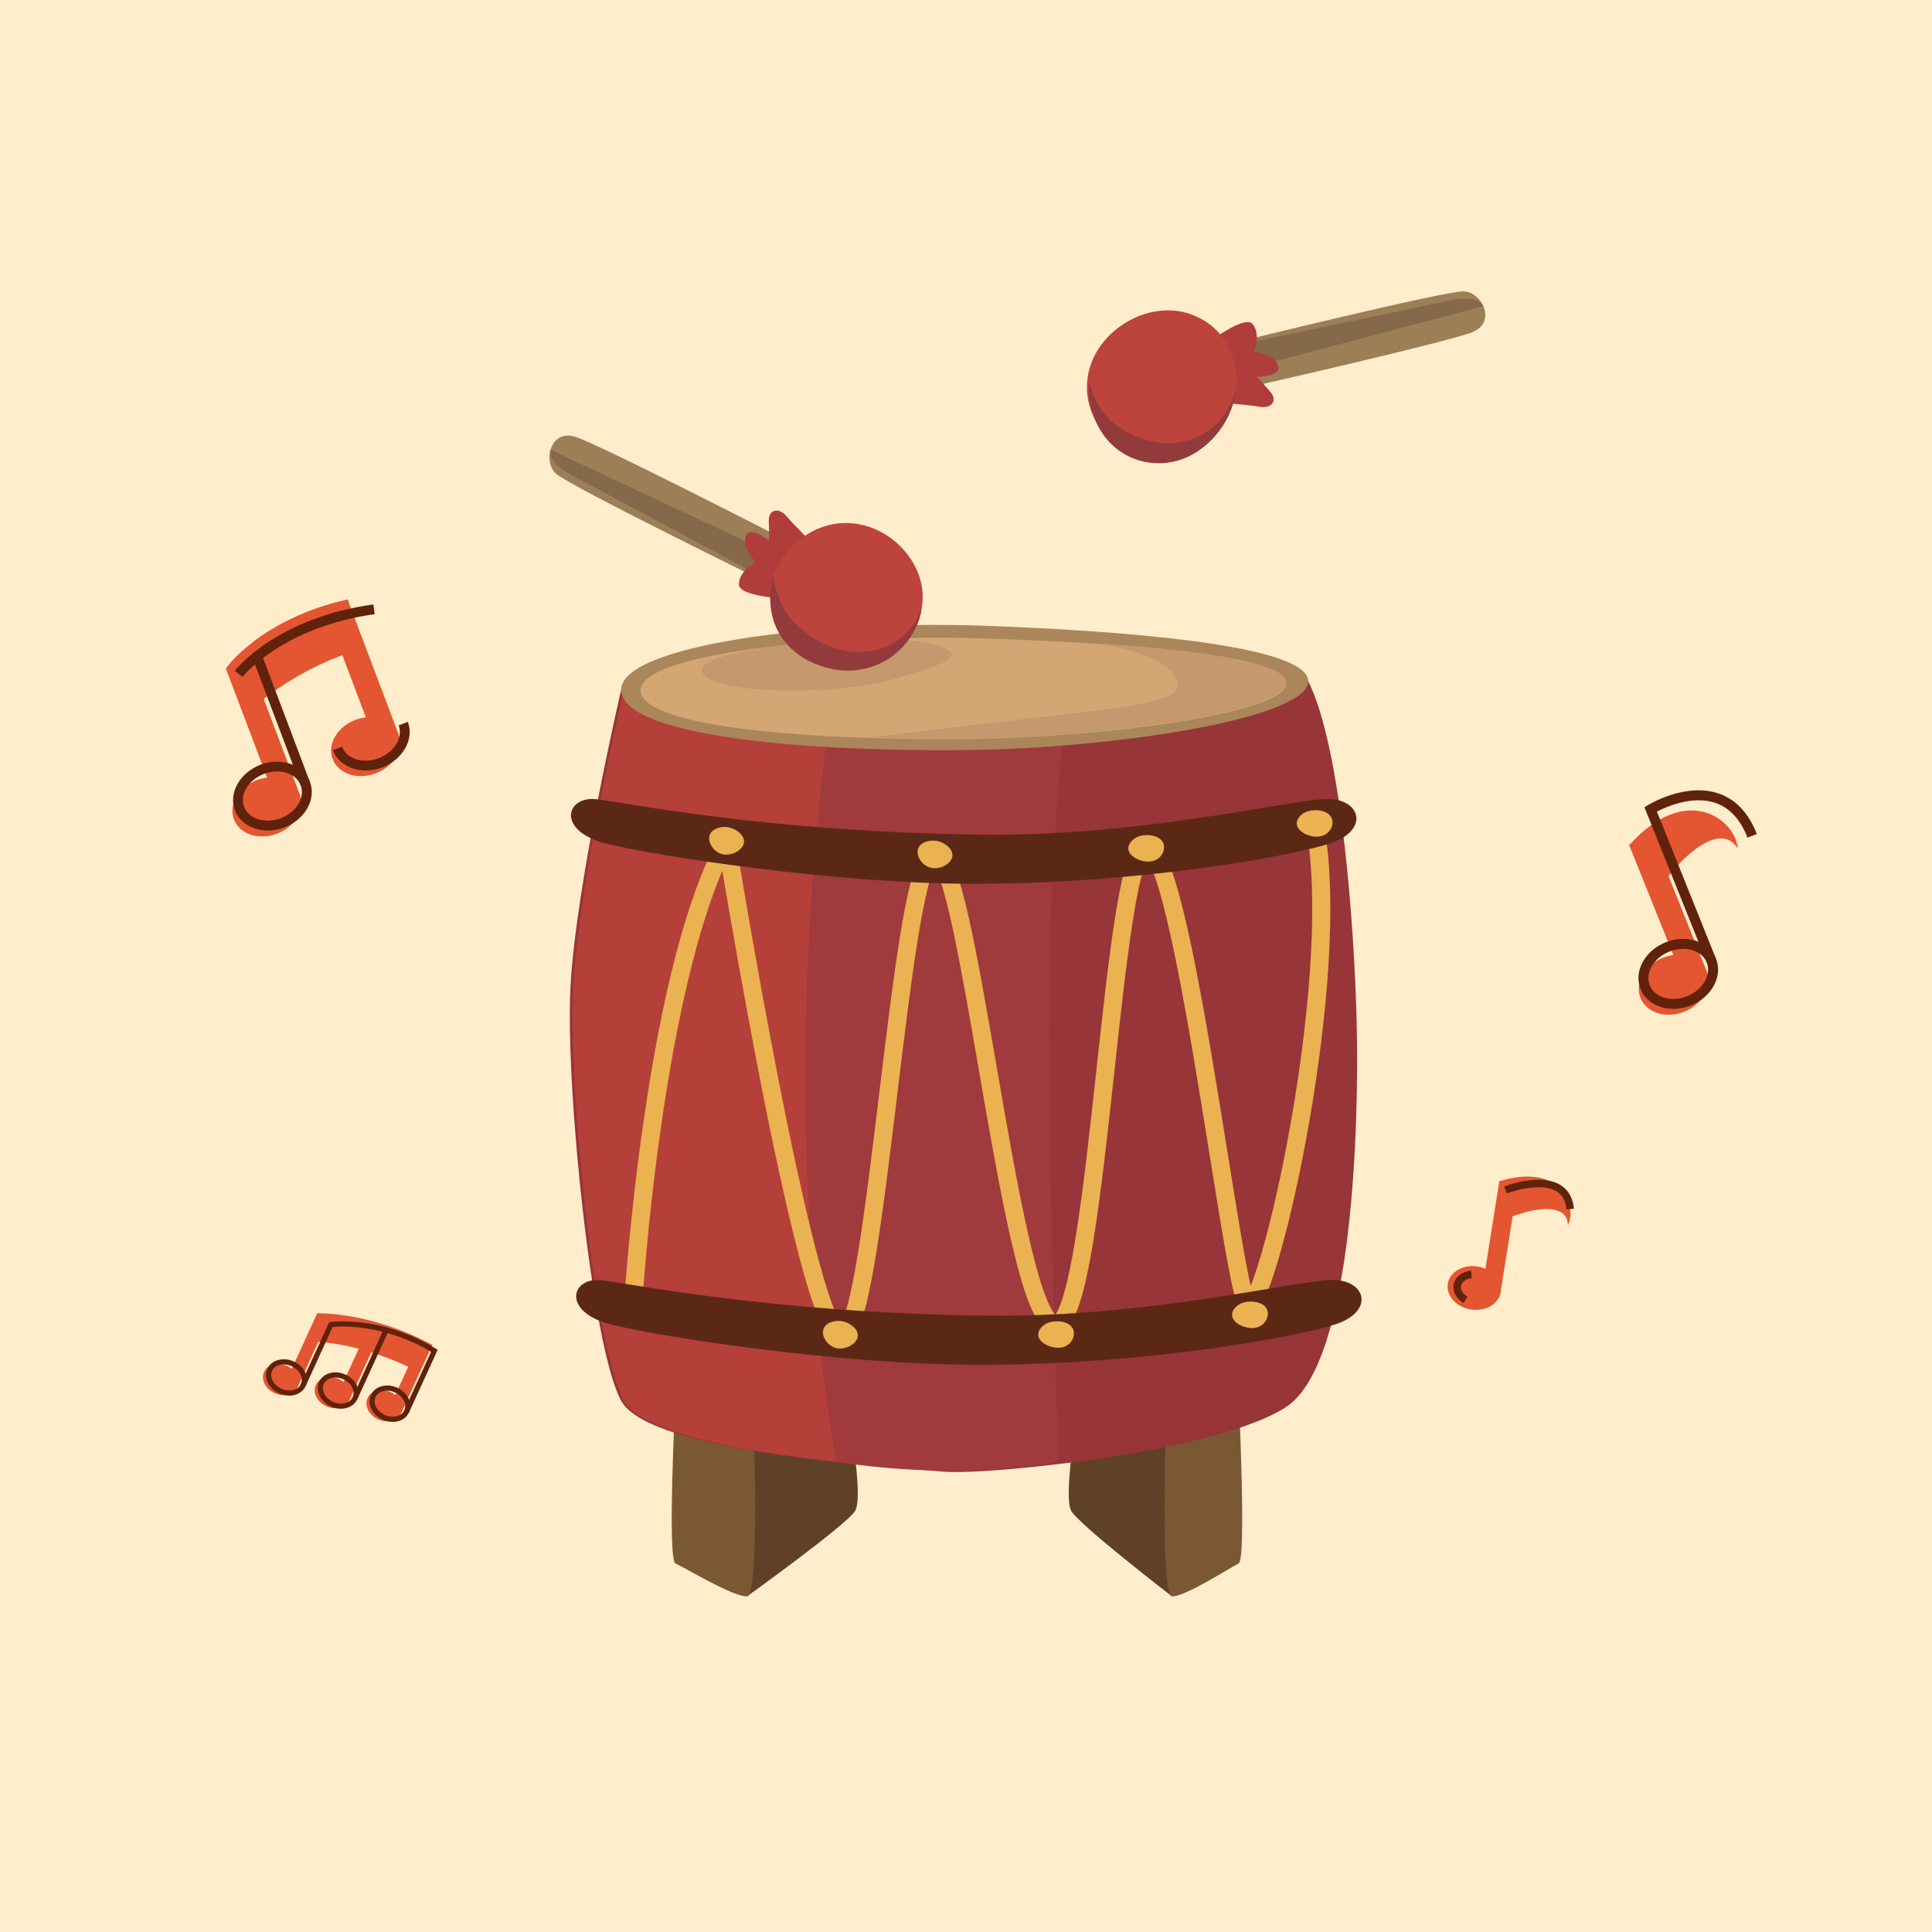 <?xml version="1.0" encoding="UTF-8"?><svg xmlns="http://www.w3.org/2000/svg" width="800" height="800" viewBox="0 0 800 800"><g id="d"><rect x="0" y="-.14" width="800" height="800" style="fill:#ffedcb;"/></g><g id="f"><path d="M262.24,535.57c-2.3-.26-5.82.38-7.01,2.88-1.4,2.93,1.11,7,4.51,8.15,4.07,1.38,9.23-1.47,9.52-4.79.25-2.99-3.48-5.84-7.01-6.23Z" style="fill:#eab251;"/><path d="M332.26,586.42l-27.71,2.02-2.47,63.48,7.3,9.07s40.69-29.22,44.65-35.27c3.96-6.05-3.46-44.34-3.46-44.34l-18.31,5.04Z" style="fill:#604127;"/><path d="M279.69,578.36s-3.46,67.51,0,69.02c3.46,1.51,24.25,14.11,29.69,13.6,5.44-.5,2.47-77.08,2.47-77.08l-32.16-5.54Z" style="fill:#7a5833;"/><path d="M463.92,586.42l25.83,2.02,2.31,63.48-6.81,9.07s-37.94-29.22-41.63-35.27c-3.69-6.05,3.23-44.34,3.23-44.34l17.07,5.04Z" style="fill:#604127;"/><path d="M512.93,578.36s3.23,67.51,0,69.02c-3.23,1.51-22.6,14.11-27.68,13.6-5.07-.5-2.31-77.08-2.31-77.08l29.99-5.54Z" style="fill:#7a5833;"/><path d="M308.31,284.7l-51.09.87s-19.03,81.81-21.03,123.83,9.01,148.67,21.03,170.65c12.02,21.98,115.2,27.68,133.24,29.31,18.03,1.63,114.2-8.14,142.25-26.86,28.05-18.72,30.05-119.67,29.05-159.56-1-39.89-6.32-113.38-20.03-140.83-9.02-18.05-233.41,2.59-233.41,2.59Z" style="fill:#973538;"/><path d="M519.37,159.81s80.19-18.19,90.34-22.28c10.15-4.1,3.96-16.64-3.64-16.88-7.6-.24-93.63,20.93-93.63,20.93l6.93,18.24Z" style="fill:#9c7f57;"/><path d="M519.35,151.91l94.87-25.13s-1.83-5.29-15.22-2.12c-6.77,1.6-84.34,17.63-84.34,17.63l4.7,9.62Z" style="fill:#85694a;"/><path d="M499.71,166.27s16.87,1.25,21.89,2.16c5.01.91,7.49-2.63,4.52-6.05-2.97-3.42-5.49-6.3-5.49-6.3,0,0,10.63-.18,8.53-5.01s-9.95-5.36-9.95-5.36c0,0,3.05-7.4-.61-11.6-3.66-4.2-22.33,10.66-22.33,10.66l3.45,21.5Z" style="fill:#b13c3c;"/><path d="M455.66,177.36c10.39,14.8,35.88,16.55,48.9,1.17,11.27-13.32,10.67-37.64-8.33-47.09-16.45-8.18-36.59,1.84-43.44,16.76-.36.79-7.47,14.43,2.87,29.16Z" style="fill:#bc443c;"/><path d="M511.63,161.39c-1.77,6.55-5.38,13.32-12.56,17.78-1.85,1.15-16.77,10.81-36.73-2.99-5.64-3.9-9.4-10.57-11.4-17.72-1.11,15.09,8.4,31.66,26.45,33.26,17.88,1.58,32.7-14.3,34.25-30.33Z" style="fill:#933a3d;"/><path d="M442.54,285.57s-9.02,58.65-8.01,157.84c1,99.19,3.97,161.84,3.97,161.84,0,0-40.17,8.3-92.24,0-52.08-8.3-54.6-255.9-54.6-255.9l54.6-78.64,96.29,14.86Z" style="fill:#a03a3d;"/><path d="M345.78,281.57c-21.82,1.7-36.36,3.03-36.36,3.03l-51.09.87s-19.03,81.81-21.03,123.83c-2,42.03,9.01,148.67,21.03,170.65,7.63,13.94,51.94,21.33,87.93,25.29-23.8-141.2-8.6-271.75-.47-323.68Z" style="fill:#b53f39;"/><path d="M407.54,259.11c-70.14-2.5-150.32,8.34-150.32,26.46s67.77,25.69,142.25,25.03c61.03-.54,142.25-13.03,142.25-28.49s-80.82-21.09-134.18-23Z" style="fill:#aa865a;"/><path d="M406.56,264.35c-65.94-2.02-141.32,6.75-141.32,21.4s63.72,20.78,133.73,20.24c57.38-.44,133.73-10.53,133.73-23.04s-75.98-17.06-126.14-18.6Z" style="fill:#d3a674;"/><path d="M453.08,266.29c28.92,4.42,35.79,13.18,34.57,18.41-1.51,6.52-31.62,9.39-58.41,12.46-17.76,2.03-40.82,4.74-68.58,8.17,12.25.4,25.09.55,38.15.45,57.38-.44,133.73-10.53,133.73-23.04,0-8.95-38.94-13.83-79.47-16.44Z" style="fill:#c5986d;"/><path d="M348.37,556.14c-1.28,0-2.54-.4-3.63-1.18-2.83-2.03-7.05-8.19-14.73-38.11-4.48-17.44-9.62-40.94-15.27-69.87-6.78-34.67-12.7-69-15.64-86.42-10.12,23.88-18.82,60.1-25.37,105.91-5.8,40.54-7.9,74.57-7.92,74.91l-7.51-.3c.02-.34,2.14-34.58,7.97-75.32,7.85-54.86,18.33-94.76,31.16-118.61l3.44,1,3.72-.18c.08.48,7.97,48.93,17.57,98.06,5.64,28.82,10.75,52.23,15.2,69.57,2.63,10.24,5.05,18.43,7.19,24.35,1.6,4.41,2.84,6.99,3.71,8.47.67-1.42,1.58-3.81,2.64-7.82,1.46-5.5,2.94-12.94,4.53-22.73,2.97-18.29,5.85-42.15,8.65-65.23,2.82-23.34,5.74-47.47,8.74-65.79,4.79-29.26,8.18-33.51,10.98-35.2,1.55-.93,3.43-1.13,5.17-.54,3.31,1.13,6.76,4.31,12.56,30.57,3.59,16.26,7.25,37.43,11.13,59.83,4.22,24.42,8.59,49.67,13.05,69.35,2.39,10.56,4.58,18.54,6.69,24.4,2.06,5.71,3.63,8.19,4.53,9.26.79-1.1,2.13-3.63,3.74-9.27,1.65-5.8,3.26-13.67,4.92-24.06,3.09-19.37,5.81-44.32,8.44-68.44,2.58-23.64,5.01-45.97,7.73-63.05,4.1-25.74,7.34-30.78,12.24-31.43,1.03-.14,2.61-.09,4.27.91,3.79,2.29,8.37,9.67,16.1,47.76,4.98,24.52,9.83,54.73,14.11,81.39,3.46,21.55,7.01,43.66,9.39,54.14,1.45-3.6,3.47-9.52,6.08-19.19,4.07-15.07,8.09-33.88,11.32-52.97,4.89-28.86,12.09-82.69,5.38-118.88l7.43-.91c2.81,15.17,3.5,34.91,2.03,58.7-1.22,19.84-3.98,42.4-7.96,65.24-3.43,19.69-7.62,38.7-11.79,53.52-1.97,7.01-3.81,12.64-5.48,16.72-2.59,6.36-4.31,7.93-6.42,8.49-1.77.48-4.14.06-5.45-1.93-2.55-3.89-5.86-23.98-11.99-62.13-4.25-26.45-9.06-56.43-13.99-80.78-2.68-13.24-5.09-23.32-7.35-30.8-2.03-6.71-3.62-10.11-4.64-11.82-.61,1.28-1.42,3.43-2.36,7.04-1.3,4.98-2.58,11.71-3.93,20.57-2.53,16.6-4.83,37.66-7.26,59.96-2.68,24.57-5.45,49.98-8.62,69.62-4.6,28.48-8.5,35.67-12.94,37.71-1.76.81-3.73.85-5.55.13-4.78-1.9-9.31-9.1-15.91-38.04-4.54-19.92-8.98-45.55-13.27-70.35-3.72-21.53-7.24-41.86-10.68-57.78-1.83-8.48-3.48-14.92-5.02-19.67-.99-3.05-1.82-5-2.45-6.25-.65,1.43-1.5,3.75-2.5,7.52-1.43,5.44-2.89,12.79-4.46,22.46-2.93,18.08-5.79,41.73-8.55,64.6-2.91,24.05-5.92,48.91-9.03,67.6-5.06,30.33-8.68,33.87-12.26,35.01-.62.2-1.26.3-1.9.3ZM388.37,356.49" style="fill:#eab251;"/><path d="M406.48,345.61c-87.15-1.03-146.25-13.03-159.28-14.65-13.02-1.63-17.03,13.19,4.01,18.4,21.04,5.21,95.04,16.61,152.26,16.61,68.12,0,131.23-11.47,147.26-16.73,16.03-5.25,13.02-17.71,0-18.4-13.02-.69-75.63,15.59-144.25,14.78Z" style="fill:#5c2816;"/><path d="M301.05,342.49c-2.3-.26-5.82.38-7.01,2.88-1.4,2.93,1.11,7,4.51,8.15,4.07,1.38,9.23-1.47,9.52-4.79.25-2.99-3.48-5.84-7.01-6.23Z" style="fill:#eab251;"/><path d="M387.36,348.13c-2.3-.26-5.82.38-7.01,2.88-1.4,2.93,1.11,7,4.51,8.15,4.07,1.38,9.23-1.47,9.52-4.79.25-2.99-3.48-5.84-7.01-6.23Z" style="fill:#eab251;"/><path d="M470.73,346.67c-1.99.96-4.26,3.24-3.29,5.8,1.15,3,6.23,4.92,9.77,4.1,4.24-.97,6.11-5.81,3.78-8.56-2.09-2.47-7.2-2.81-10.26-1.34Z" style="fill:#eab251;"/><path d="M540.49,336.36c-1.99.96-4.26,3.24-3.29,5.8,1.15,3,6.23,4.92,9.77,4.1,4.24-.97,6.11-5.81,3.78-8.56-2.09-2.47-7.2-2.81-10.26-1.34Z" style="fill:#ecb355;"/><path d="M408.62,544.79c-87.15-1.03-146.25-13.03-159.28-14.65-13.02-1.63-17.03,13.19,4.01,18.4,21.04,5.21,95.04,16.61,152.26,16.61,68.12,0,131.23-11.47,147.26-16.73,16.03-5.25,13.02-17.71,0-18.4-13.02-.69-75.63,15.59-144.25,14.78Z" style="fill:#5c2816;"/><path d="M348.17,547.01c-2.3-.26-5.82.38-7.01,2.88-1.4,2.93,1.11,7,4.51,8.15,4.07,1.38,9.23-1.47,9.52-4.79.25-2.99-3.48-5.84-7.01-6.23Z" style="fill:#eab251;"/><path d="M433.42,547.99c-1.99.96-4.26,3.24-3.29,5.8,1.15,3,6.23,4.92,9.77,4.1,4.24-.97,6.11-5.81,3.78-8.56-2.09-2.47-7.2-2.81-10.26-1.34Z" style="fill:#eab251;"/><path d="M513.7,539.82c-1.99.96-4.26,3.24-3.29,5.8,1.15,3,6.23,4.92,9.77,4.1,4.24-.97,6.11-5.81,3.78-8.56-2.09-2.47-7.2-2.81-10.26-1.34Z" style="fill:#ecb355;"/><path d="M353.74,264.76c-6.8.17-71.7,4.25-62.08,14.82,7.41,8.16,57.85,8.79,83.08.25,3.99-1.35,24.17-6.35,18.27-10.38-4.64-3.16-14.56-5.33-39.27-4.69Z" style="fill:#c5986d;"/><path d="M321.88,221.84s-73.15-37.56-83.56-40.94c-10.41-3.38-13.73,10.22-8.06,15.28,5.67,5.06,85.21,44.09,85.21,44.09l6.4-18.43Z" style="fill:#9c7f57;"/><path d="M316.83,227.91l-88.86-41.66s-1.99,5.23,10.31,11.4c6.22,3.12,75.97,40.65,75.97,40.65l2.58-10.39Z" style="fill:#85694a;"/><path d="M341.09,229.51s-12.13-11.79-15.39-15.71c-3.26-3.91-7.43-2.79-7.35,1.74.08,4.53.16,8.35.16,8.35,0,0-8.26-6.68-9.75-1.64-1.49,5.04,4.18,10.5,4.18,10.5,0,0-7.09,3.72-6.98,9.29.11,5.57,23.96,6.17,23.96,6.17l11.17-18.7Z" style="fill:#b13c3c;"/><path d="M381.99,249.3c1.54-18.02-16.87-35.73-36.73-32.3-17.19,2.97-32.35,22-23.86,41.45,7.35,16.84,29.22,22.09,44.06,15.05.79-.37,15-6.26,16.53-24.2Z" style="fill:#bc443c;"/><path d="M381.61,252.62c-2.76,6.21-7.44,12.3-15.41,15.4-2.05.8-18.66,7.65-36.96-9.89-5.17-4.95-8.01-12.33-9-19.84-4.79,18.06,3.9,33.21,22.04,38.19,17.98,4.94,35.55-5.78,39.34-23.87Z" style="fill:#933a3d;"/><rect x="103.75" y="273.06" width="10.18" height="59.64" transform="translate(-100 58) rotate(-20.69)" style="fill:#e45531;"/><rect x="144.63" y="248.08" width="10.18" height="59.64" transform="translate(-88.54 70.83) rotate(-20.69)" style="fill:#e45531;"/><ellipse cx="110.51" cy="334.13" rx="14.57" ry="11.85" transform="translate(-110.94 60.6) rotate(-20.69)" style="fill:#e45531;"/><ellipse cx="151.38" cy="309.15" rx="14.57" ry="11.85" transform="translate(-99.47 73.43) rotate(-20.69)" style="fill:#e45531;"/><path d="M93.54,276.78s13.98-20.35,50.4-28.58l6.95,20.32s-24.8,5.08-49.4,27.38l-7.95-19.13Z" style="fill:#e45531;"/><path d="M110.86,343.9c-1.85,0-3.67-.28-5.38-.85-3.96-1.32-6.88-4-8.21-7.54-2.71-7.16,2.06-15.62,10.63-18.86,8.56-3.24,17.74-.04,20.44,7.12h0c1.34,3.55.92,7.48-1.18,11.09-2.02,3.47-5.37,6.23-9.45,7.77-2.25.85-4.57,1.27-6.84,1.27ZM114.75,319.44c-1.76,0-3.6.32-5.42,1.01-6.46,2.44-10.17,8.55-8.26,13.61.9,2.38,2.92,4.2,5.69,5.12,2.92.97,6.3.84,9.5-.37,3.21-1.21,5.82-3.34,7.37-6.01,1.47-2.53,1.78-5.23.89-7.6h0c-1.37-3.64-5.28-5.76-9.77-5.76Z" style="fill:#60220b;"/><rect x="114.45" y="270.05" width="4.07" height="56.25" transform="translate(-97.85 60.4) rotate(-20.69)" style="fill:#60220b;"/><path d="M100.42,280.28l-3.21-2.5c.7-.9,17.58-21.99,57.39-27.49l.56,4.03c-38.19,5.28-54.58,25.76-54.74,25.96Z" style="fill:#60220b;"/><path d="M151.46,319.03c-6.17,0-11.65-3.12-13.64-8.38l3.81-1.44c1.91,5.06,8.73,7.19,15.19,4.75,6.47-2.44,10.17-8.55,8.26-13.61l3.81-1.44c2.7,7.16-2.06,15.62-10.63,18.86-2.27.86-4.58,1.26-6.81,1.26Z" style="fill:#60220b;"/><rect x="685.52" y="345.87" width="10.32" height="60.46" transform="translate(-90.39 284.36) rotate(-21.87)" style="fill:#e45531;"/><ellipse cx="693.02" cy="407.73" rx="14.77" ry="12.01" transform="translate(-102.01 287.51) rotate(-21.87)" style="fill:#e45531;"/><path d="M674.63,349.96c23.89-26.65,44.28-10.22,44.92,1.41-7.21-11.9-24.35,3.83-33.18,17.78l-11.73-19.18Z" style="fill:#e45531;"/><path d="M692.92,417.75c-6.1,0-11.53-3.03-13.61-8.22-1.43-3.56-1.09-7.57.96-11.26,1.97-3.56,5.32-6.42,9.42-8.07,4.1-1.65,8.5-1.89,12.38-.68,4.04,1.25,7.05,3.91,8.48,7.47,1.43,3.56,1.09,7.56-.96,11.26-1.97,3.56-5.32,6.42-9.42,8.07-2.41.97-4.88,1.43-7.25,1.43ZM696.97,392.89c-1.9,0-3.86.38-5.75,1.14-3.22,1.29-5.83,3.51-7.35,6.24-1.44,2.59-1.7,5.34-.74,7.73,2.04,5.09,9,7.11,15.5,4.5,3.22-1.29,5.83-3.51,7.35-6.24,1.44-2.59,1.7-5.34.74-7.73-.96-2.39-3.05-4.19-5.88-5.07-1.23-.38-2.54-.57-3.87-.57Z" style="fill:#60220b;"/><path d="M706.72,398.53l-25.79-64.25,1.48-.91c.63-.39,15.57-9.4,29.14-4.84,7.13,2.4,12.48,8.05,15.9,16.81l-3.84,1.5c-2.95-7.56-7.44-12.4-13.35-14.39-9.45-3.19-20.25,1.58-24.17,3.61l24.46,60.94-3.83,1.54Z" style="fill:#60220b;"/><rect x="111.68" y="556.46" width="31.2" height="5.32" transform="translate(-434.14 442.37) rotate(-65.43)" style="fill:#e45531;"/><ellipse cx="116.28" cy="571.25" rx="6.2" ry="7.62" transform="translate(-451.59 439.45) rotate(-65.43)" style="fill:#e45531;"/><rect x="133.1" y="561.9" width="31.2" height="5.32" transform="translate(-426.57 465.02) rotate(-65.43)" style="fill:#e45531;"/><ellipse cx="137.7" cy="576.68" rx="6.2" ry="7.62" transform="translate(-444.01 462.1) rotate(-65.43)" style="fill:#e45531;"/><rect x="154.52" y="567.33" width="31.2" height="5.32" transform="translate(-418.99 487.68) rotate(-65.43)" style="fill:#e45531;"/><ellipse cx="159.12" cy="582.11" rx="6.2" ry="7.62" transform="translate(-436.44 484.75) rotate(-65.43)" style="fill:#e45531;"/><path d="M131.34,543.83s21.63-.92,47.68,13.08l-8.37,9.83s-21.09-11-42.28-11.21l2.96-11.7Z" style="fill:#e45531;"/><path d="M119.76,577.9c-1.36,0-2.78-.3-4.15-.92-2.07-.95-3.73-2.51-4.66-4.39-.97-1.96-1.05-4.03-.22-5.83,1.66-3.64,6.56-4.98,10.92-2.99,4.36,1.99,6.54,6.57,4.88,10.22-1.14,2.5-3.81,3.91-6.77,3.91ZM117.48,564.97c-2.14,0-4.02.96-4.81,2.68-.55,1.21-.48,2.63.19,4,.71,1.44,2,2.65,3.63,3.4,3.29,1.5,6.92.63,8.1-1.94,1.18-2.57-.54-5.89-3.83-7.39-1.09-.5-2.22-.74-3.29-.74Z" style="fill:#60220b;"/><path d="M141.18,583.33c-1.36,0-2.78-.3-4.15-.92-4.36-1.99-6.54-6.58-4.88-10.22.82-1.8,2.44-3.1,4.55-3.65,2.03-.53,4.29-.3,6.37.65,4.36,1.99,6.54,6.57,4.88,10.22-1.14,2.5-3.81,3.91-6.77,3.91ZM138.91,570.4c-.57,0-1.13.07-1.67.21-1.48.38-2.6,1.26-3.15,2.47-1.18,2.57.54,5.89,3.83,7.39,3.29,1.5,6.92.63,8.1-1.94,1.18-2.57-.54-5.89-3.83-7.39-1.07-.49-2.19-.74-3.27-.74Z" style="fill:#60220b;"/><path d="M162.61,588.77c-1.39,0-2.81-.31-4.16-.93-2.07-.95-3.73-2.51-4.66-4.39-.97-1.96-1.05-4.03-.22-5.83,1.66-3.64,6.56-4.98,10.92-2.99,4.36,1.99,6.54,6.57,4.88,10.22-.82,1.8-2.44,3.1-4.55,3.65-.71.19-1.45.28-2.21.28ZM160.32,575.83c-2.14,0-4.02.96-4.81,2.68-.55,1.21-.48,2.63.19,4,.71,1.44,2,2.65,3.63,3.4,1.63.75,3.39.93,4.94.53,1.48-.38,2.6-1.26,3.15-2.47,1.18-2.57-.54-5.89-3.83-7.39-1.09-.5-2.22-.74-3.29-.74Z" style="fill:#60220b;"/><path d="M169.37,584.85l-1.94-.89,11.07-24.21c-19.49-11.58-37.38-10.6-40.76-10.29l-11.21,24.53-1.94-.89,11.71-25.61.58-.08c.84-.12,21-2.75,43.54,11.01l.81.49-11.86,25.94Z" style="fill:#60220b;"/><rect x="138.23" y="563.57" width="30.62" height="2.13" transform="translate(-423.79 469.39) rotate(-65.42)" style="fill:#60220b;"/><rect x="598.49" y="508.25" width="45.3" height="7.73" transform="translate(18.12 1045.46) rotate(-81)" style="fill:#e45531;"/><ellipse cx="610.48" cy="533.36" rx="9" ry="11.07" transform="translate(-11.85 1052.85) rotate(-81)" style="fill:#e45531;"/><path d="M620.87,489.14c25.61-7.95,32.41,10.45,28.34,18.18-.06-10.42-17.13-6.9-28.17-1.33l-.17-16.85Z" style="fill:#e45531;"/><path d="M606,539.54c-3.23-2.03-4.72-5.02-3.99-7.98.73-2.98,3.55-5.09,7.17-5.38l.25,3.08c-2.28.18-4.01,1.38-4.42,3.04-.39,1.61.59,3.34,2.64,4.63l-1.65,2.62Z" style="fill:#60220b;"/><path d="M648.65,500.8c-.34-3.53-1.68-5.98-4.09-7.47-7-4.32-20.46.8-20.6.85l-1.12-2.88c.61-.24,15.02-5.73,23.33-.6,3.25,2.01,5.12,5.31,5.55,9.81l-3.08.29Z" style="fill:#60220b;"/></g></svg>